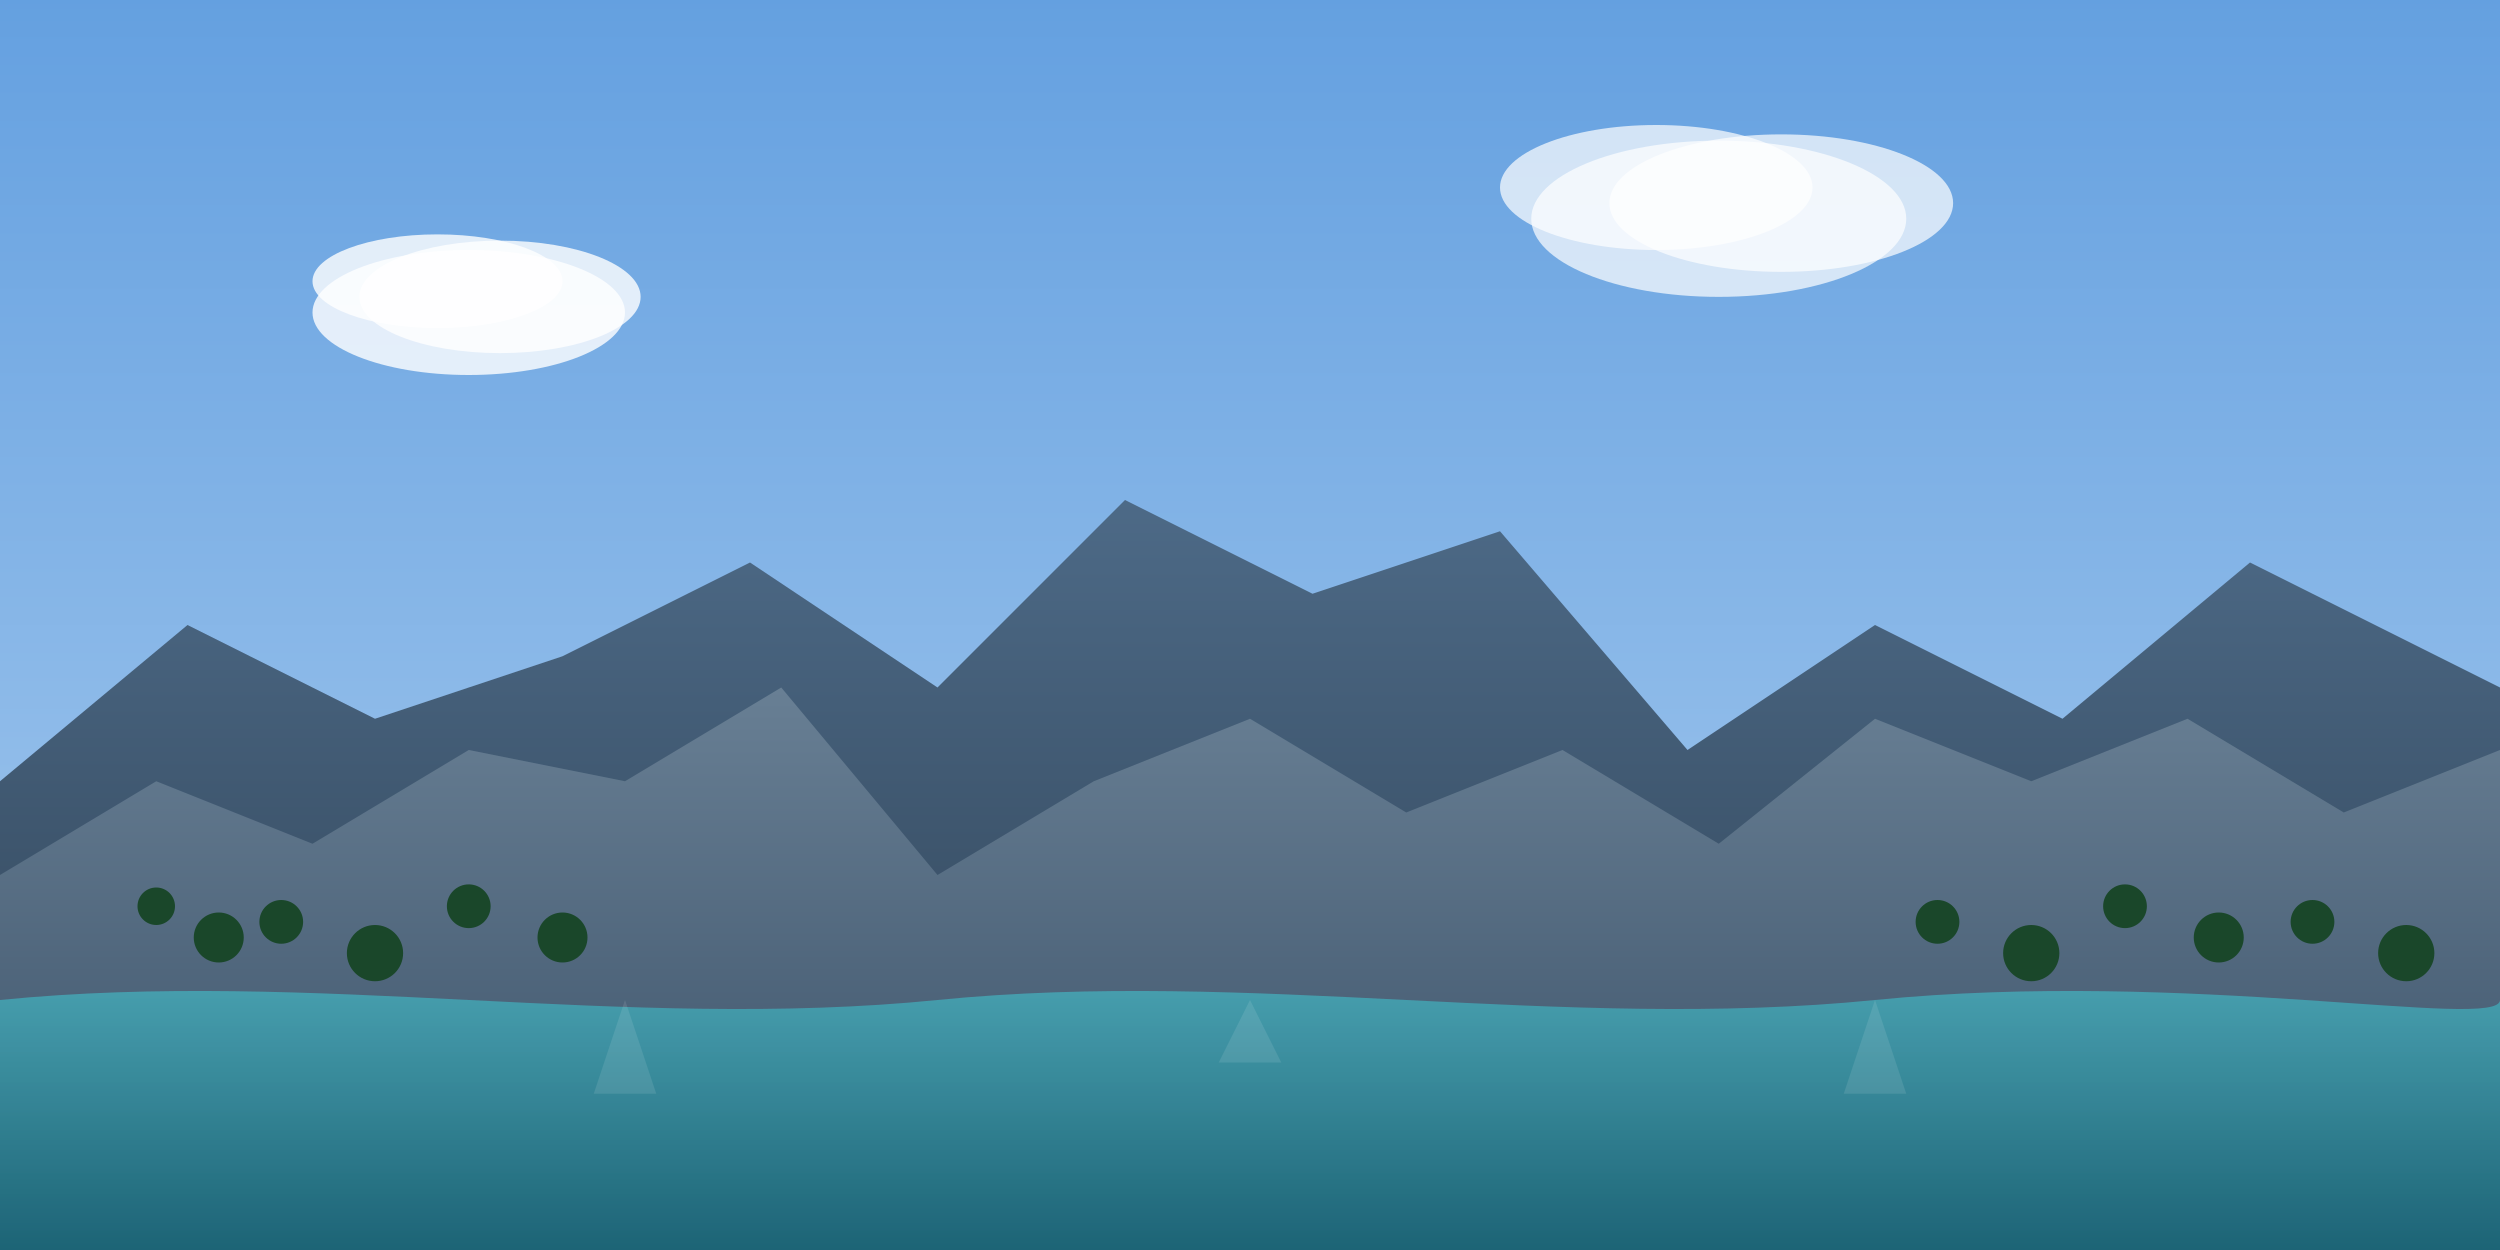 <svg xmlns="http://www.w3.org/2000/svg" viewBox="0 0 800 400">
  <rect x="0" y="0" width="800" height="400" fill="#333333" stroke="none"/>
  <defs>
    <linearGradient id="skyGradient" x1="0%" y1="0%" x2="0%" y2="100%">
      <stop offset="0%" style="stop-color:#64a0e0;stop-opacity:1" />
      <stop offset="100%" style="stop-color:#abcdef;stop-opacity:1" />
    </linearGradient>
    <linearGradient id="mountainGradient1" x1="0%" y1="0%" x2="0%" y2="100%">
      <stop offset="0%" style="stop-color:#4d6a87;stop-opacity:1" />
      <stop offset="100%" style="stop-color:#2c3e50;stop-opacity:1" />
    </linearGradient>
    <linearGradient id="mountainGradient2" x1="0%" y1="0%" x2="0%" y2="100%">
      <stop offset="0%" style="stop-color:#687f94;stop-opacity:1" />
      <stop offset="100%" style="stop-color:#384e65;stop-opacity:1" />
    </linearGradient>
    <linearGradient id="waterGradient" x1="0%" y1="0%" x2="0%" y2="100%">
      <stop offset="0%" style="stop-color:#48b1bf;stop-opacity:0.8" />
      <stop offset="100%" style="stop-color:#16697a;stop-opacity:0.8" />
    </linearGradient>
  </defs>
  
  <!-- Sky -->
  <rect width="800" height="400" fill="url(#skyGradient)" />
  
  <!-- Distant Mountains -->
  <path d="M0,250 L60,200 L120,230 L180,210 L240,180 L300,220 L360,160 L420,190 L480,170 L540,240 L600,200 L660,230 L720,180 L800,220 L800,400 L0,400 Z" fill="url(#mountainGradient1)" />
  
  <!-- Mid Mountains -->
  <path d="M0,280 L50,250 L100,270 L150,240 L200,250 L250,220 L300,280 L350,250 L400,230 L450,260 L500,240 L550,270 L600,230 L650,250 L700,230 L750,260 L800,240 L800,400 L0,400 Z" fill="url(#mountainGradient2)" />
  
  <!-- Lake -->
  <path d="M0,320 C100,310 200,330 300,320 C400,310 500,330 600,320 C700,310 800,330 800,320 L800,400 L0,400 Z" fill="url(#waterGradient)" />
  
  <!-- Trees on mountainside -->
  <g fill="#1a472a">
    <!-- Left side trees -->
    <circle cx="50" cy="290" r="6"/>
    <circle cx="70" cy="300" r="8"/>
    <circle cx="90" cy="295" r="7"/>
    <circle cx="120" cy="305" r="9"/>
    <circle cx="150" cy="290" r="7"/>
    <circle cx="180" cy="300" r="8"/>
    
    <!-- Right side trees -->
    <circle cx="620" cy="295" r="7"/>
    <circle cx="650" cy="305" r="9"/>
    <circle cx="680" cy="290" r="7"/>
    <circle cx="710" cy="300" r="8"/>
    <circle cx="740" cy="295" r="7"/>
    <circle cx="770" cy="305" r="9"/>
  </g>
  
  <!-- Lake reflections -->
  <path d="M200,320 L210,350 L190,350 Z" fill="white" opacity="0.1" />
  <path d="M400,320 L410,340 L390,340 Z" fill="white" opacity="0.1" />
  <path d="M600,320 L610,350 L590,350 Z" fill="white" opacity="0.1" />
  
  <!-- Small floating clouds -->
  <ellipse cx="150" cy="100" rx="50" ry="20" fill="white" opacity="0.8" />
  <ellipse cx="140" cy="90" rx="40" ry="15" fill="white" opacity="0.8" />
  <ellipse cx="160" cy="95" rx="45" ry="18" fill="white" opacity="0.8" />
  
  <ellipse cx="550" cy="70" rx="60" ry="25" fill="white" opacity="0.7" />
  <ellipse cx="530" cy="60" rx="50" ry="20" fill="white" opacity="0.7" />
  <ellipse cx="570" cy="65" rx="55" ry="22" fill="white" opacity="0.7" />
</svg>